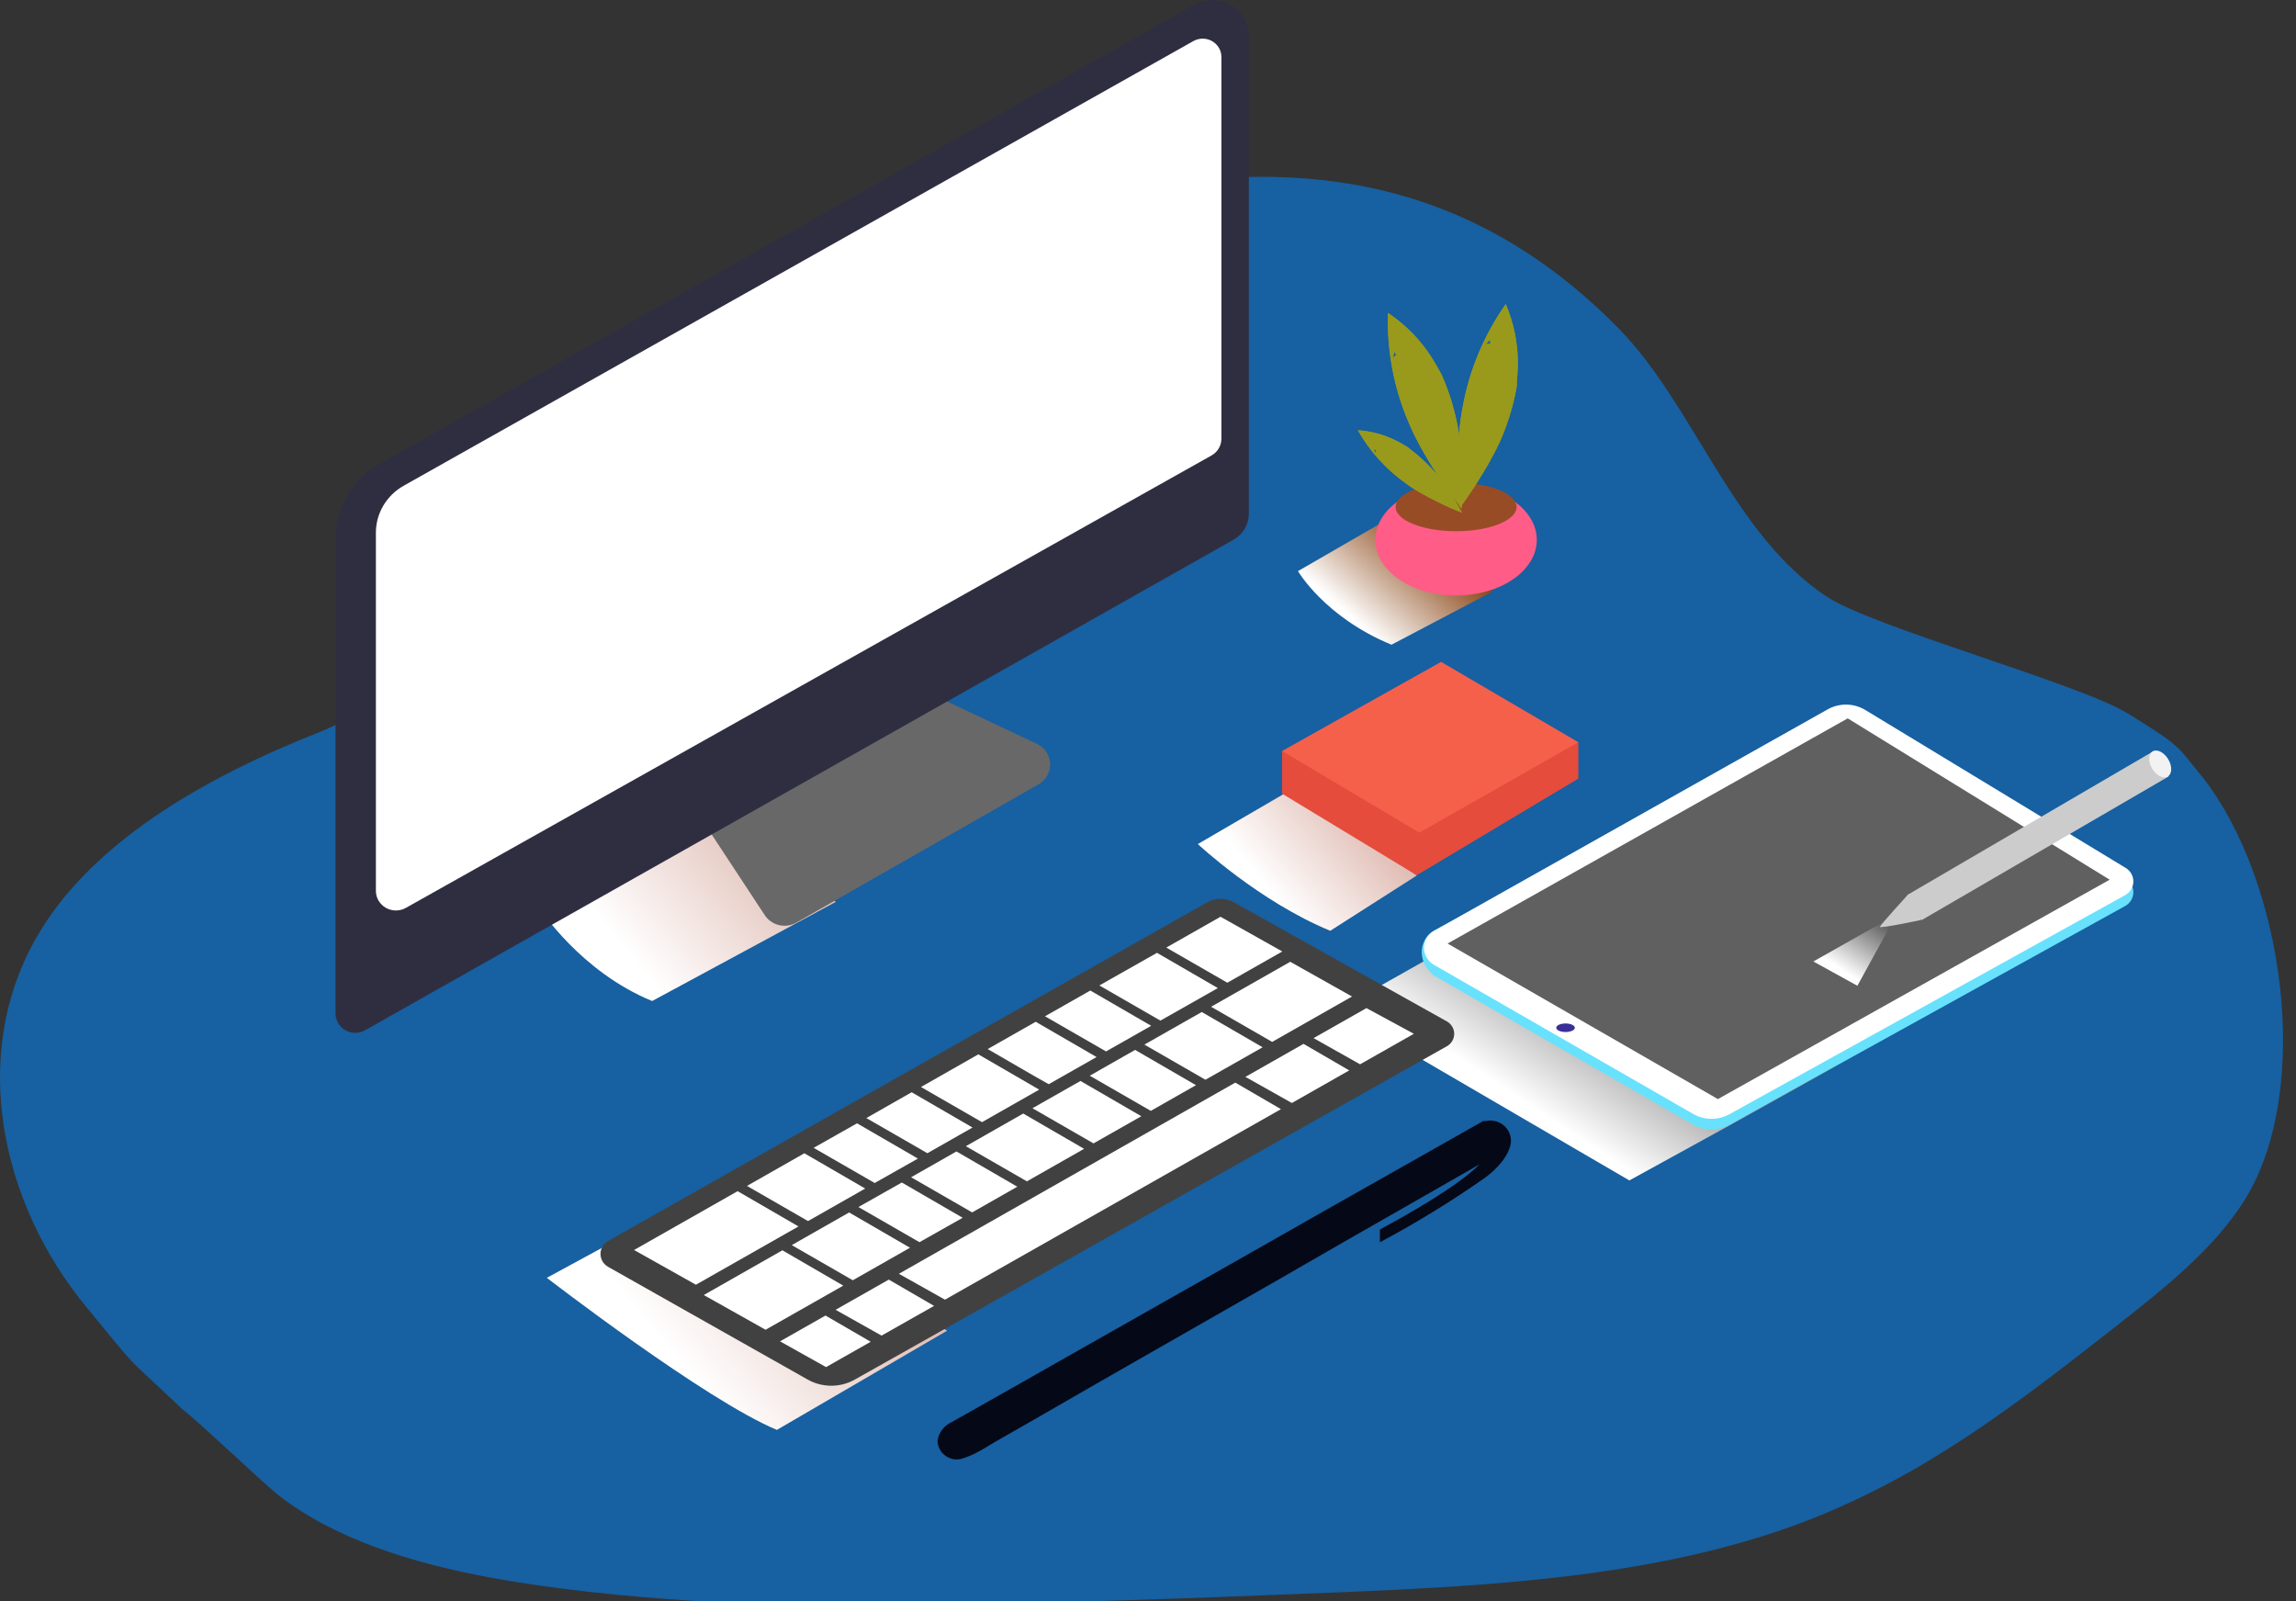 <svg width="935" height="652" viewBox="0 0 935 652" fill="none" xmlns="http://www.w3.org/2000/svg">
<rect x="0" y="0" width="935" height="652" fill="#333333" stroke="none"/>
<g clip-path="url(#clip0_323_1064)">
<path opacity="0.54" d="M914.163 488.476C901.652 508.558 881.299 524.631 861.298 540.331C838.786 557.965 816.011 575.811 791.23 591.192C775.431 601.201 758.464 609.952 740.568 617.324C679.839 641.894 609.749 645.708 541.818 648.493C483.578 650.888 425.25 652.875 366.923 653.815C315.996 654.631 250.568 651.601 200.5 642.5C167.68 636.486 135.952 626.56 113 608.5C107.758 604.384 79.875 577.903 74.5 574C47.5 548.5 58.066 559.811 35.18 532.208C-0.064 489.4 -12.031 429.88 14.137 382.957C35.834 343.929 82.002 317.159 129.647 298.265C156.828 287.444 162.738 273.003 188.532 260.053C238.379 235.004 228.819 168.233 268.931 133.569C309.042 98.904 420.455 82.308 478.364 74.502C553.498 64.319 611.698 85.457 659.013 133.569C689.983 165.076 705.431 217.578 744 243C762.943 255.418 847.094 278.472 866.5 290.5C889.628 304.692 886.5 304 897 316.5C930.195 358.97 941.983 443.664 914.163 488.476Z" fill="#0088FF"/>
<path style="mix-blend-mode:multiply" d="M291.905 482.7L222.681 520.293C222.681 520.293 287.359 570.185 316.384 582.21L385.684 541.835" fill="url(#paint0_linear_323_1064)"/>
<path style="mix-blend-mode:multiply" d="M289.086 332.403L219.862 369.996C219.862 369.996 236.444 395.663 265.571 407.589L340.381 367.213" fill="url(#paint1_linear_323_1064)"/>
<path style="mix-blend-mode:multiply" d="M663.517 480.638C663.517 480.638 747.189 434.796 747.697 434.026L617.706 369.996L544.598 411.291L663.517 480.638Z" fill="url(#paint2_linear_323_1064)"/>
<path d="M759.506 293.444L865.652 357.822C866.625 358.41 867.424 359.236 867.971 360.219C868.518 361.202 868.794 362.307 868.771 363.426C868.747 364.545 868.427 365.639 867.84 366.599C867.252 367.56 866.42 368.354 865.423 368.903L704.325 457.978C702.085 459.241 699.546 459.905 696.961 459.905C694.376 459.905 691.836 459.241 689.597 457.978L583.933 397.203C576.315 391.041 578.397 381.898 583.933 378.916L744.092 293.245C746.438 291.909 749.112 291.221 751.827 291.256C754.542 291.291 757.196 292.047 759.506 293.444Z" fill="#68E1FD"/>
<path d="M759.506 289.021L865.652 353.399C866.625 353.987 867.424 354.813 867.971 355.796C868.518 356.779 868.794 357.884 868.771 359.003C868.747 360.122 868.427 361.216 867.839 362.176C867.252 363.137 866.42 363.931 865.423 364.48L704.35 453.63C702.11 454.892 699.571 455.557 696.986 455.557C694.401 455.557 691.862 454.892 689.622 453.63L583.958 392.855C582.72 392.152 581.691 391.142 580.977 389.928C580.262 388.713 579.886 387.337 579.886 385.935C579.886 384.534 580.262 383.157 580.977 381.943C581.691 380.728 582.72 379.719 583.958 379.015L744.117 288.922C746.451 287.575 749.115 286.873 751.825 286.89C754.535 286.908 757.19 287.644 759.506 289.021Z" fill="white"/>
<path d="M752.446 292.499L859.125 358.193L699.576 447.517L589.494 384.183L752.446 292.499Z" fill="#606060"/>
<path d="M637.54 420.211C639.629 420.211 641.323 419.433 641.323 418.472C641.323 417.512 639.629 416.733 637.54 416.733C635.45 416.733 633.756 417.512 633.756 418.472C633.756 419.433 635.45 420.211 637.54 420.211Z" fill="#383097"/>
<path style="mix-blend-mode:multiply" d="M756.382 401.377C756.382 401.377 770.273 376.108 770.349 375.984L767.962 374.816L738.454 391.488L756.382 401.377Z" fill="url(#paint3_linear_323_1064)"/>
<path d="M881.142 308.178C881.106 307.997 881.106 307.811 881.142 307.631C879.693 306.889 878.133 306.378 876.52 306.115L777.484 363.958C777.484 363.958 771.542 368.505 782.563 374.642L883.097 316.178C883 313.41 882.335 310.689 881.142 308.178Z" fill="#CCCCCC"/>
<path d="M777.282 363.933C777.282 363.933 765.753 376.555 765.55 377.375C765.347 378.195 782.233 374.617 782.233 374.617" fill="#CCCCCC"/>
<path d="M882.734 316.198C884.556 315.169 884.674 312.032 882.998 309.192C881.322 306.351 878.487 304.883 876.665 305.912C874.843 306.942 874.725 310.078 876.401 312.919C878.077 315.759 880.912 317.227 882.734 316.198Z" fill="#F2F2F2"/>
<path d="M380.656 283.257L422.251 302.861C423.814 303.6 425.142 304.741 426.093 306.162C427.044 307.584 427.582 309.231 427.65 310.928C427.718 312.626 427.313 314.309 426.478 315.799C425.643 317.288 424.41 318.527 422.911 319.384L324.307 375.661C322.175 376.877 319.646 377.24 317.247 376.675C314.849 376.11 312.766 374.661 311.432 372.63L287.486 336.23" fill="#686868"/>
<path d="M154.321 188.988L486.116 1.968C488.391 0.679 490.974 0.001 493.603 3.7889e-07C496.233 -0.001 498.816 0.677 501.092 1.965C503.369 3.252 505.258 5.104 506.57 7.334C507.881 9.563 508.569 12.092 508.564 14.665V209.213C508.562 211.349 507.987 213.447 506.895 215.296C505.803 217.145 504.233 218.681 502.342 219.748L148.683 419.49C147.463 420.18 146.078 420.543 144.669 420.542C143.259 420.542 141.875 420.178 140.655 419.488C139.435 418.798 138.422 417.806 137.718 416.611C137.015 415.416 136.645 414.061 136.646 412.682V218.879C136.655 212.818 138.293 206.865 141.395 201.619C144.497 196.373 148.955 192.017 154.321 188.988Z" fill="#2F2E41"/>
<path d="M486.065 16.677L164.376 197.784C160.94 199.719 158.086 202.507 156.102 205.866C154.118 209.225 153.074 213.036 153.076 216.916V362.766C153.08 364.16 153.457 365.529 154.171 366.737C154.884 367.944 155.909 368.947 157.142 369.646C158.376 370.345 159.775 370.715 161.2 370.72C162.625 370.725 164.027 370.364 165.265 369.673L493.353 185.46C494.579 184.773 495.598 183.782 496.307 182.587C497.016 181.392 497.389 180.034 497.39 178.652V23.162C497.386 21.866 497.035 20.593 496.374 19.469C495.713 18.346 494.764 17.41 493.62 16.756C492.476 16.101 491.178 15.749 489.853 15.735C488.528 15.722 487.222 16.046 486.065 16.677Z" fill="white"/>
<path d="M502.419 367.362L589.215 415.887C590.122 416.4 590.875 417.137 591.399 418.025C591.922 418.912 592.198 419.919 592.198 420.944C592.198 421.968 591.922 422.975 591.399 423.863C590.875 424.75 590.122 425.487 589.215 426L348.126 561.712C345.203 563.361 341.889 564.228 338.515 564.228C335.141 564.228 331.826 563.361 328.903 561.712L247.643 515.82C246.699 515.286 245.916 514.517 245.371 513.593C244.827 512.668 244.54 511.62 244.54 510.553C244.54 509.486 244.827 508.438 245.371 507.513C245.916 506.589 246.699 505.82 247.643 505.285L491.576 367.412C493.218 366.468 495.086 365.966 496.99 365.958C498.895 365.949 500.768 366.433 502.419 367.362Z" fill="#414141"/>
<path d="M371.26 444.734L396.044 459.096L377.659 469.556C372.581 466.599 357.598 458.002 352.799 455.244L371.26 444.734Z" fill="white"/>
<path d="M398.406 429.305L423.191 443.666L399.904 456.909C395.841 454.599 380.834 445.927 375.044 442.598L398.406 429.305Z" fill="white"/>
<path d="M497.035 373.275L522.201 387.413L499.803 400.135C496.248 398.122 481.063 389.351 474.943 385.823L497.035 373.275Z" fill="white"/>
<path d="M444.013 403.315L468.797 417.677L450.412 428.112C446.07 425.628 431.113 417.006 425.552 413.801L444.013 403.315Z" fill="white"/>
<path d="M471.159 387.96L495.943 402.321L472.555 415.565C469.813 414.024 454.221 405.03 447.695 401.253L471.159 387.96Z" fill="white"/>
<path d="M349.015 457.382L373.799 471.743L356.201 481.682C350.919 478.651 336.039 470.078 331.341 467.37L349.015 457.382Z" fill="white"/>
<path d="M421.769 416.037L446.553 430.398L427.076 441.455C422.505 438.97 407.599 430.249 402.215 427.143L421.769 416.037Z" fill="white"/>
<path d="M327.558 469.581L352.342 483.942L329.056 497.186C324.18 494.403 309.325 485.831 304.195 482.874L327.558 469.581Z" fill="white"/>
<path d="M300.386 485.011L325.17 499.372L283.397 523.101L258.207 508.963L300.386 485.011Z" fill="white"/>
<path d="M525.425 391.612L550.591 405.75L518.061 424.236C513.795 421.751 498.838 413.179 493.201 409.924L525.425 391.612Z" fill="white"/>
<path d="M462.246 427.491L487.03 441.853L468.645 452.313C463.719 449.505 448.863 440.933 443.785 438.001L462.246 427.491Z" fill="white"/>
<path d="M416.689 453.406L441.473 467.768L418.187 481.011C413.515 478.352 398.634 469.755 393.327 466.699L416.689 453.406Z" fill="white"/>
<path d="M440.001 440.138L464.785 454.499L445.308 465.556C440.23 462.649 425.323 454.052 420.448 451.244L440.001 440.138Z" fill="white"/>
<path d="M389.493 468.835L414.277 483.197L395.892 493.657C390.204 490.402 375.247 481.756 371.031 479.346L389.493 468.835Z" fill="white"/>
<path d="M367.248 481.483L392.032 495.844L374.434 505.783C368.644 502.478 353.662 493.807 349.574 491.471L367.248 481.483Z" fill="white"/>
<path d="M489.392 412.061L514.176 426.422L490.89 439.641C487.208 437.554 472.048 428.808 466.03 425.329L489.392 412.061Z" fill="white"/>
<path d="M345.79 493.683L370.574 508.044L347.288 521.287C341.905 518.206 326.973 509.609 322.428 506.976L345.79 493.683Z" fill="white"/>
<path d="M343.403 523.474L311.762 541.438L286.597 527.3L318.618 509.087L343.403 523.474Z" fill="white"/>
<path d="M361.94 521.014L380.376 531.723L358.995 543.823L340.279 533.313L361.94 521.014Z" fill="white"/>
<path d="M354.576 546.332L336.394 556.643L317.654 546.158L336.166 535.648L354.576 546.332Z" fill="white"/>
<path d="M556.457 410.471L575.756 420.931L553.867 433.354L534.923 422.695L556.457 410.471Z" fill="white"/>
<path d="M530.835 425.031L549.449 435.84L526.086 449.108L507.168 438.473L530.835 425.031Z" fill="white"/>
<path d="M503.053 440.809L521.641 451.617L384.82 529.188L366.054 518.653L503.053 440.809Z" fill="white"/>
<path style="mix-blend-mode:multiply" d="M564.126 211.996L528.574 232.544C528.574 232.544 539.544 251.378 566.665 262.509L607.955 240.793" fill="url(#paint4_linear_323_1064)"/>
<path d="M592.947 242.483C611.109 242.483 625.832 232.338 625.832 219.823C625.832 207.308 611.109 197.163 592.947 197.163C574.786 197.163 560.062 207.308 560.062 219.823C560.062 232.338 574.786 242.483 592.947 242.483Z" fill="#FF5C87"/>
<path d="M592.973 216.295C606.577 216.295 617.605 211.878 617.605 206.431C617.605 200.983 606.577 196.566 592.973 196.566C579.369 196.566 568.341 200.983 568.341 206.431C568.341 211.878 579.369 216.295 592.973 216.295Z" fill="#974C26"/>
<path d="M594.598 206.654C596.528 203.996 598.483 201.213 600.514 198.082C603.054 194.082 605.593 190.007 607.802 185.783C609.88 182.049 611.655 178.161 613.11 174.155C614.728 169.804 616.026 165.345 616.995 160.812C617.249 159.62 617.452 158.328 617.681 157.234C617.681 156.688 617.681 156.737 617.681 156.812C617.681 156.887 617.681 156.439 617.681 155.768C617.909 153.284 618.062 150.799 618.087 148.464C618.2 140.014 616.531 131.632 613.186 123.841C604.295 136.457 598.3 150.808 595.613 165.906C595.444 166.8 595.283 167.703 595.131 168.614C595.131 168.614 594.877 170.254 594.775 170.925L594.522 173.186C594.403 174.329 594.293 175.48 594.191 176.64C593.836 181.087 593.658 185.535 593.684 189.982C593.887 195.548 594.141 201.114 594.598 206.654ZM605.06 140.165C605.652 139.502 606.27 138.856 606.914 138.227C606.783 138.8 606.783 139.393 606.914 139.966C606.297 139.934 605.68 140.001 605.085 140.165H605.06Z" fill="#999A1C"/>
<path d="M595.233 207.027C595.411 203.772 595.487 200.393 595.461 196.691C595.461 191.945 595.233 187.224 594.801 182.503C594.488 178.26 593.834 174.048 592.846 169.906C591.809 165.385 590.442 160.943 588.757 156.613C588.3 155.47 587.843 154.352 587.335 153.234C587.107 152.712 587.158 152.762 587.208 152.836L586.701 151.917C585.532 149.755 584.339 147.619 583.018 145.556C578.432 138.378 572.381 132.203 565.243 127.418C564.727 142.749 567.612 158.007 573.699 172.142C574.054 172.987 574.418 173.815 574.791 174.627L575.781 176.764L576.822 178.826C577.347 179.853 577.889 180.88 578.448 181.907C580.606 185.833 582.917 189.659 585.38 193.411C588.478 198.107 591.779 202.629 595.233 207.027ZM567.3 145.556C567.435 144.678 567.596 143.85 567.782 143.072C567.953 143.633 568.248 144.15 568.646 144.587C568.149 144.851 567.695 145.186 567.3 145.581V145.556Z" fill="#999A1C"/>
<path d="M595.386 208.766C594.395 206.952 593.329 205.114 592.11 203.101C590.535 200.616 588.859 198.132 587.031 195.647C585.439 193.46 583.673 191.4 581.749 189.485C579.695 187.371 577.488 185.403 575.147 183.596L573.369 182.18C573.064 181.981 573.115 181.981 573.166 182.006L572.582 181.658C571.236 180.863 569.89 180.093 568.494 179.397C563.663 176.968 558.373 175.539 552.953 175.198C557.73 183.624 564.313 190.939 572.252 196.641L573.674 197.66L574.893 198.504L576.137 199.275L578.042 200.418C580.496 201.859 583.036 203.2 585.66 204.443C588.783 206.058 592.059 207.474 595.386 208.766ZM560.037 184.416C559.817 183.903 559.614 183.381 559.428 182.851C559.704 183.101 560.034 183.288 560.393 183.398C560.221 183.717 560.101 184.061 560.037 184.416Z" fill="#999A1C"/>
<path d="M594.598 206.654C596.528 203.996 598.483 201.213 600.514 198.082C603.054 194.082 605.593 190.007 607.802 185.783C609.88 182.049 611.655 178.161 613.11 174.155C614.728 169.804 616.026 165.345 616.995 160.812C617.249 159.62 617.452 158.328 617.681 157.234C617.681 156.688 617.681 156.737 617.681 156.812C617.681 156.887 617.681 156.439 617.681 155.768C617.909 153.284 618.062 150.799 618.087 148.464C618.2 140.014 616.531 131.632 613.186 123.841C604.295 136.457 598.3 150.808 595.613 165.906C595.444 166.8 595.283 167.703 595.131 168.614C595.131 168.614 594.877 170.254 594.775 170.925L594.522 173.186C594.403 174.329 594.293 175.48 594.191 176.64C593.836 181.087 593.658 185.535 593.684 189.982C593.887 195.548 594.141 201.114 594.598 206.654ZM605.06 140.165C605.652 139.502 606.27 138.856 606.914 138.227C606.783 138.8 606.783 139.393 606.914 139.966C606.297 139.934 605.68 140.001 605.085 140.165H605.06Z" fill="#999A1C"/>
<path d="M595.233 207.027C595.411 203.772 595.487 200.393 595.461 196.691C595.461 191.945 595.233 187.224 594.801 182.503C594.488 178.26 593.834 174.048 592.846 169.906C591.809 165.385 590.442 160.943 588.757 156.613C588.3 155.47 587.843 154.352 587.335 153.234C587.107 152.712 587.158 152.762 587.208 152.836L586.701 151.917C585.532 149.755 584.339 147.619 583.018 145.556C578.432 138.378 572.381 132.203 565.243 127.418C564.727 142.749 567.612 158.007 573.699 172.142C574.054 172.987 574.418 173.815 574.791 174.627L575.781 176.764L576.822 178.826C577.347 179.853 577.889 180.88 578.448 181.907C580.606 185.833 582.917 189.659 585.38 193.411C588.478 198.107 591.779 202.629 595.233 207.027ZM567.3 145.556C567.435 144.678 567.596 143.85 567.782 143.072C567.953 143.633 568.248 144.15 568.646 144.587C568.149 144.851 567.695 145.186 567.3 145.581V145.556Z" fill="#999A1C"/>
<path d="M595.386 208.766C594.395 206.952 593.329 205.114 592.11 203.101C590.535 200.616 588.859 198.132 587.031 195.647C585.439 193.46 583.673 191.4 581.749 189.485C579.695 187.371 577.488 185.403 575.147 183.596L573.369 182.18C573.064 181.981 573.115 181.981 573.166 182.006L572.582 181.658C571.236 180.863 569.89 180.093 568.494 179.397C563.663 176.968 558.373 175.539 552.953 175.198C557.73 183.624 564.313 190.939 572.252 196.641L573.674 197.66L574.893 198.504L576.137 199.275L578.042 200.418C580.496 201.859 583.036 203.2 585.66 204.443C588.783 206.058 592.059 207.474 595.386 208.766ZM560.037 184.416C559.817 183.903 559.614 183.381 559.428 182.851C559.704 183.101 560.034 183.288 560.393 183.398C560.221 183.717 560.101 184.061 560.037 184.416Z" fill="#999A1C"/>
<path d="M381.798 586.509C382.058 584.902 382.717 583.382 383.718 582.082C384.718 580.783 386.03 579.743 387.537 579.055L405.947 568.67L434.388 552.544L468.365 533.288L504.526 512.814L539.493 492.937L569.966 475.718L592.439 462.997L604.247 456.313C604.247 456.562 604.654 456.562 604.908 456.487C606.31 456.153 607.776 456.177 609.166 456.558C610.556 456.939 611.822 457.663 612.843 458.662C613.863 459.66 614.604 460.899 614.993 462.259C615.382 463.619 615.407 465.054 615.065 466.426C613.694 471.644 609.148 476.24 604.908 479.421C591.158 489.079 576.809 497.892 561.941 505.808V500.615C571.947 495.248 593.531 483.222 602.571 474.029L598.255 476.513L586.37 483.321L568.468 493.558L546.121 506.329L520.803 520.914L494.242 536.096L467.934 551.128L443.454 565.141L422.453 577.242L406.277 586.485C401.351 589.317 395.993 593.143 390.254 594.237C389.171 594.312 388.084 594.168 387.06 593.813C386.036 593.459 385.098 592.901 384.305 592.176C383.511 591.451 382.879 590.573 382.448 589.598C382.016 588.623 381.795 587.572 381.798 586.509Z" fill="#050817"/>
<path style="mix-blend-mode:multiply" d="M525.73 321.569L487.792 343.683C487.792 343.683 512.703 367.039 541.728 378.99L577 356.454" fill="url(#paint5_linear_323_1064)"/>
<path d="M522.099 305.792V323.16L576.924 356.38L642.744 317.023V302.214" fill="#E54C3C"/>
<path d="M642.744 302.214L586.853 269.491L522.099 305.792L577.99 339.012L642.744 302.214Z" fill="#F5604B"/>
</g>
<defs>
<linearGradient id="paint0_linear_323_1064" x1="373.342" y1="475.941" x2="277.356" y2="555.784" gradientUnits="userSpaceOnUse">
<stop stop-color="#D4A397"/>
<stop offset="1" stop-color="white"/>
</linearGradient>
<linearGradient id="paint1_linear_323_1064" x1="338.68" y1="321.943" x2="257.14" y2="389.774" gradientUnits="userSpaceOnUse">
<stop stop-color="#D4A397"/>
<stop offset="1" stop-color="white"/>
</linearGradient>
<linearGradient id="paint2_linear_323_1064" x1="675.376" y1="380.531" x2="627.249" y2="452.989" gradientUnits="userSpaceOnUse">
<stop offset="0.01" stop-color="#4D4D4D"/>
<stop offset="1" stop-color="white"/>
</linearGradient>
<linearGradient id="paint3_linear_323_1064" x1="765.194" y1="370.816" x2="749.472" y2="394.49" gradientUnits="userSpaceOnUse">
<stop offset="0.01" stop-color="#4D4D4D"/>
<stop offset="1" stop-color="white"/>
</linearGradient>
<linearGradient id="paint4_linear_323_1064" x1="588.199" y1="215.425" x2="553.466" y2="254.318" gradientUnits="userSpaceOnUse">
<stop stop-color="#78B46A"/>
<stop offset="0.03" stop-color="#7F3500"/>
<stop offset="1" stop-color="white"/>
</linearGradient>
<linearGradient id="paint5_linear_323_1064" x1="569.788" y1="320.153" x2="517.815" y2="363.402" gradientUnits="userSpaceOnUse">
<stop stop-color="#D4A397"/>
<stop offset="1" stop-color="white"/>
</linearGradient>
<clipPath id="clip0_323_1064">
<rect width="935" height="652" fill="white"/>
</clipPath>
</defs>
</svg>
